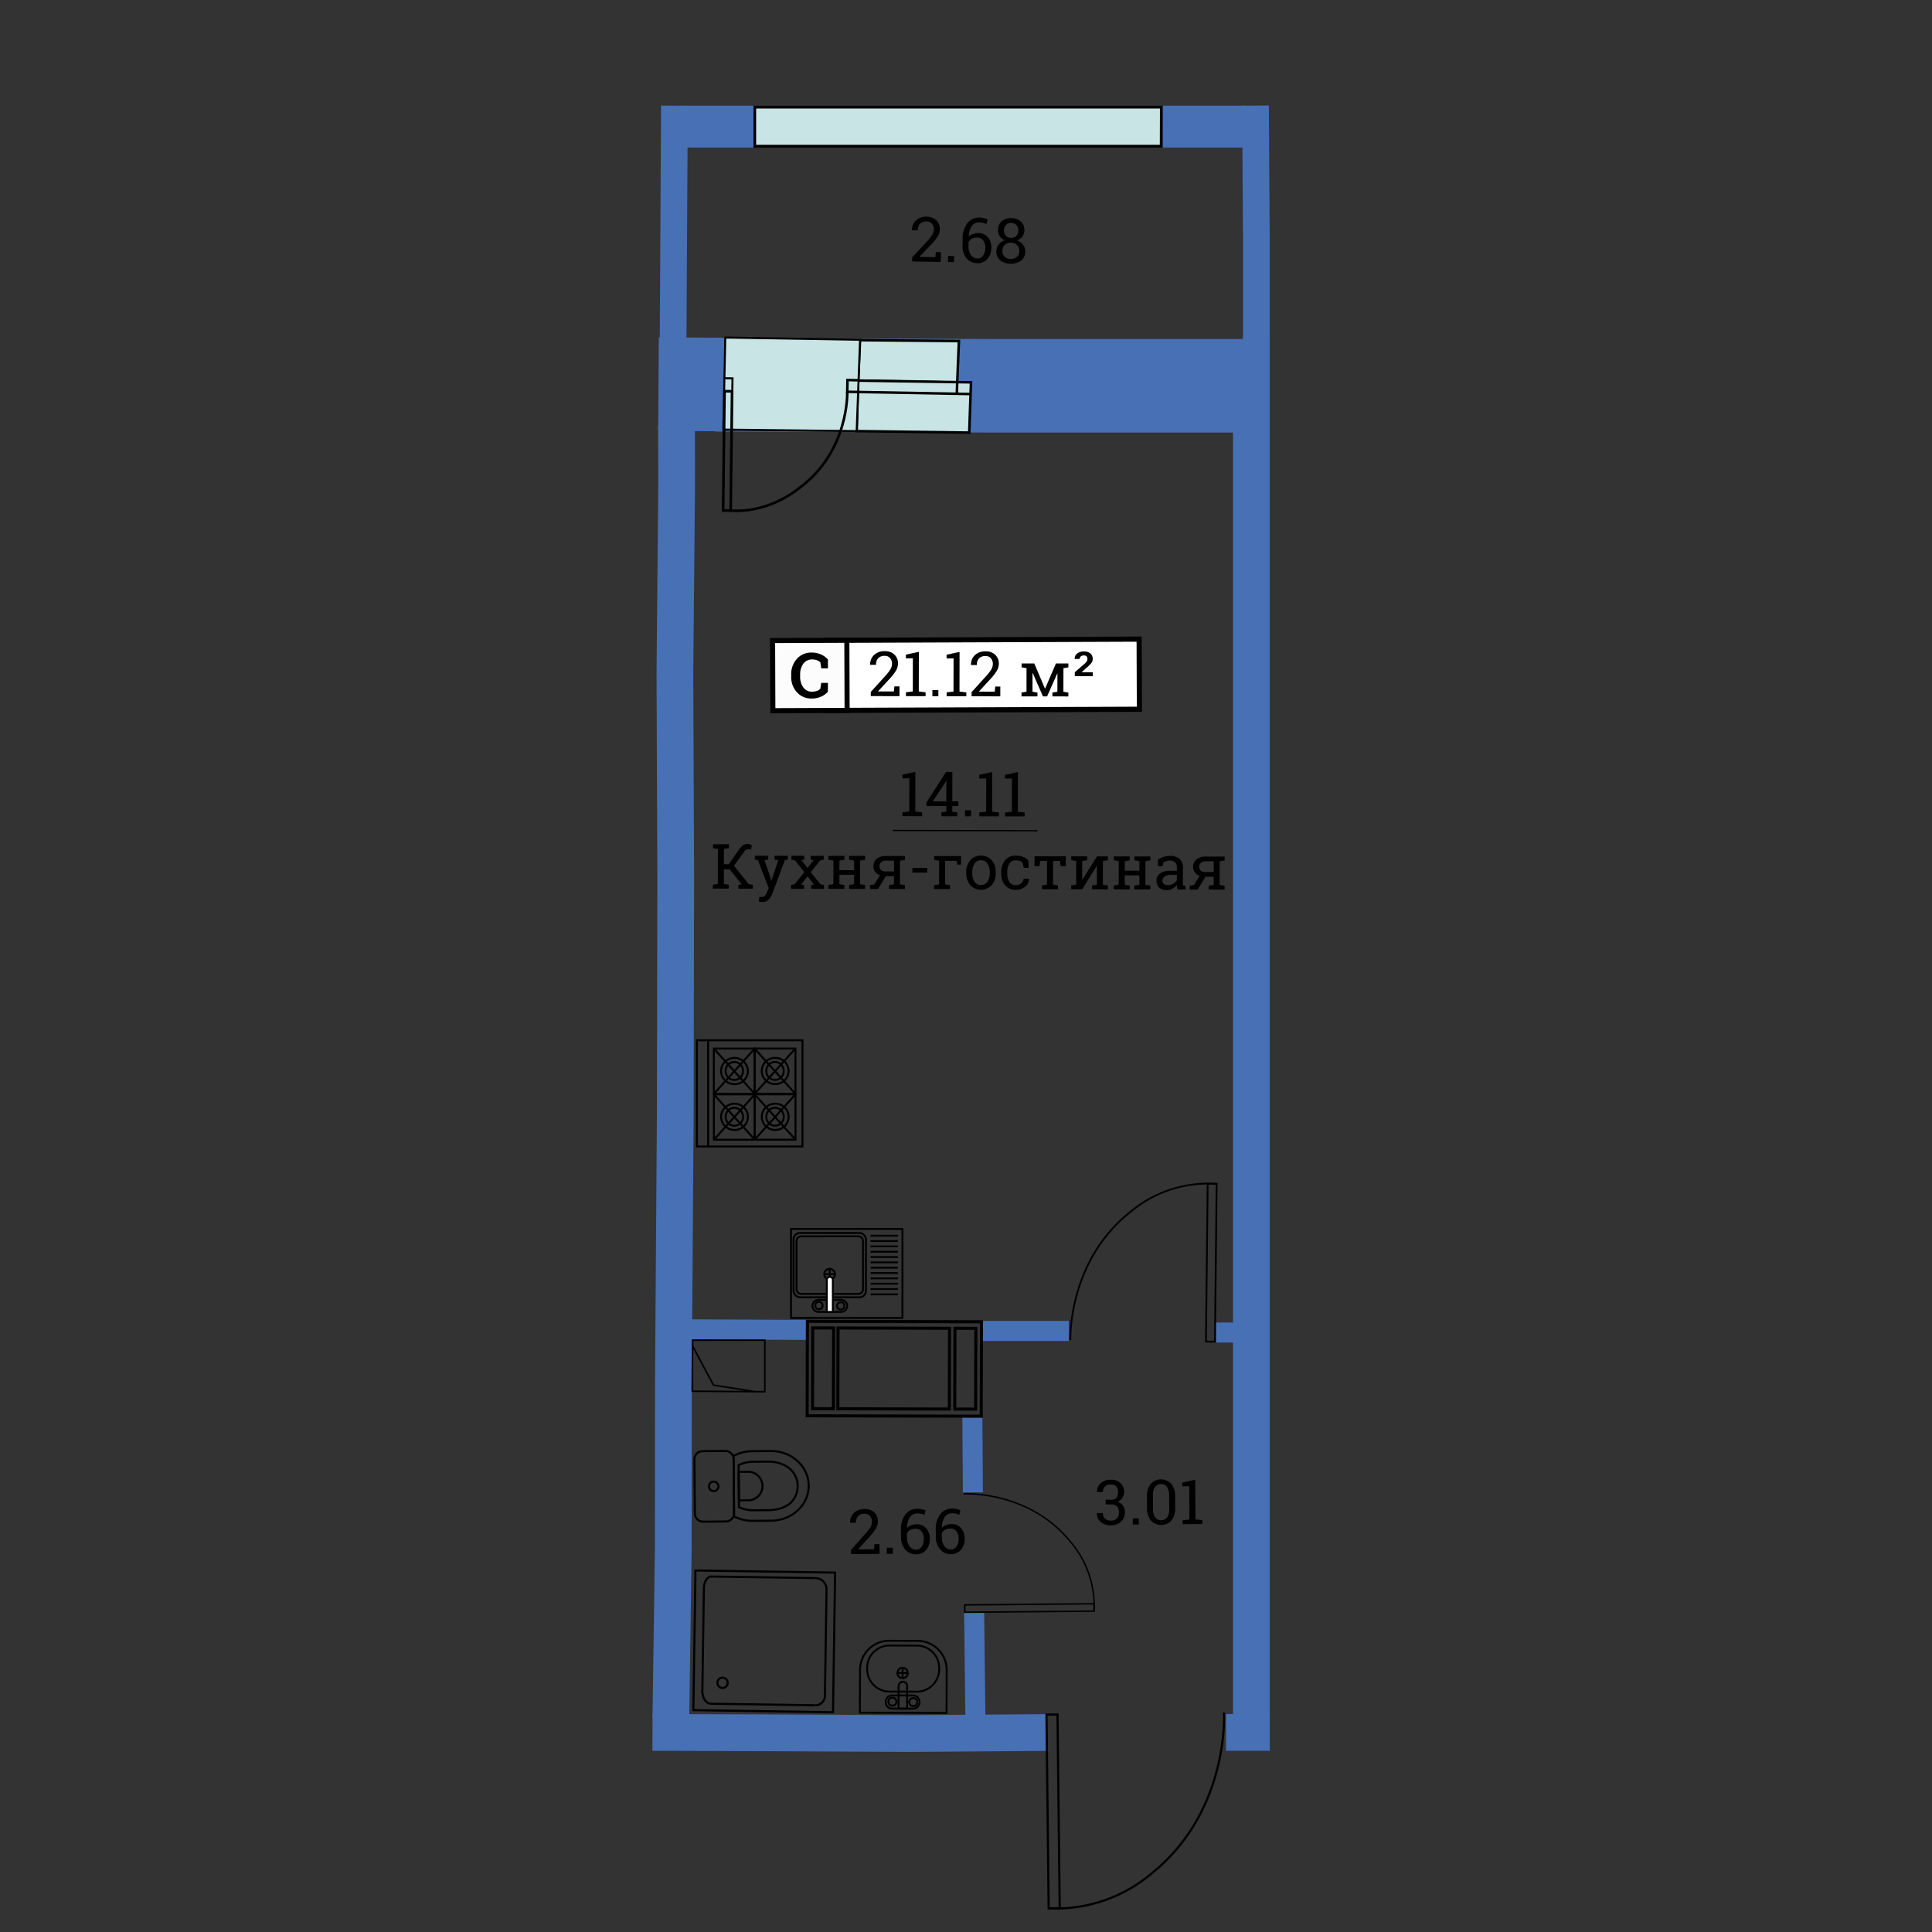 <svg id="Слой_1" data-name="Слой 1" xmlns="http://www.w3.org/2000/svg" viewBox="0 0 600 600"><rect x="0" y="0" width="600" height="600" fill="#333333" stroke="none"/><defs><style>.cls-1,.cls-11,.cls-12,.cls-13,.cls-14,.cls-15,.cls-16,.cls-18,.cls-2,.cls-20,.cls-23,.cls-24,.cls-25,.cls-26,.cls-27,.cls-3,.cls-4,.cls-6,.cls-7,.cls-8,.cls-9{fill:none;}.cls-1,.cls-2,.cls-27,.cls-3,.cls-4{stroke:#4770b5;}.cls-1,.cls-10,.cls-11,.cls-12,.cls-13,.cls-14,.cls-15,.cls-16,.cls-18,.cls-19,.cls-2,.cls-20,.cls-21,.cls-22,.cls-23,.cls-24,.cls-25,.cls-26,.cls-27,.cls-3,.cls-4,.cls-5,.cls-6,.cls-7,.cls-8,.cls-9{stroke-miterlimit:10;}.cls-1{stroke-width:29.048px;}.cls-2{stroke-width:11.412px;}.cls-3{stroke-width:8.299px;}.cls-4{stroke-width:6.225px;}.cls-21,.cls-22,.cls-5{fill:#c8e4e4;}.cls-10,.cls-11,.cls-12,.cls-13,.cls-14,.cls-15,.cls-16,.cls-18,.cls-19,.cls-20,.cls-21,.cls-22,.cls-23,.cls-24,.cls-25,.cls-26,.cls-5,.cls-6,.cls-7,.cls-8,.cls-9{stroke:#000;}.cls-5{stroke-width:0.871px;}.cls-6{stroke-width:0.672px;}.cls-7{stroke-width:0.449px;}.cls-8{stroke-width:0.547px;}.cls-10,.cls-9{stroke-width:0.583px;}.cls-10,.cls-17{fill:#fff;}.cls-11{stroke-width:0.608px;}.cls-12{stroke-width:0.637px;}.cls-13{stroke-width:0.589px;}.cls-14{stroke-width:0.953px;}.cls-15{stroke-width:0.49px;}.cls-16{stroke-width:0.649px;}.cls-18{stroke-width:1.594px;}.cls-19{fill:#fcfcfc;stroke-width:1.577px;}.cls-20{stroke-width:0.388px;}.cls-21,.cls-24{stroke-width:0.788px;}.cls-22{stroke-width:0.622px;}.cls-23{stroke-width:0.785px;}.cls-25{stroke-width:0.795px;}.cls-26{stroke-width:0.823px;}.cls-27{stroke-width:13px;}</style></defs><title>aviator_k8_s3_e11-13_21_12_L3</title><polyline class="cls-1" points="394.333 119.82 309.023 119.82 222.11 119.484"/><line class="cls-1" x1="227.282" y1="119.435" x2="204.5" y2="119.282"/><polyline class="cls-2" points="202.635 538.014 235.543 538.132 282.874 538.366 322.625 538.07 324.993 538.042"/><polyline class="cls-2" points="208.344 533.482 209.092 481.279 209.128 429.844 209.721 344.243 209.849 272.227 209.597 208.968 210.142 150.195 210.098 132.166"/><line class="cls-2" x1="388.625" y1="133.625" x2="388.625" y2="536.407"/><line class="cls-3" x1="209.037" y1="106.027" x2="209.448" y2="32.813"/><polyline class="cls-3" points="390.167 108.238 390.167 74.027 389.909 32.792"/><line class="cls-4" x1="204.126" y1="412.801" x2="250.357" y2="413.008"/><line class="cls-4" x1="384.768" y1="411.011" x2="388.532" y2="410.876"/><line class="cls-4" x1="301.979" y1="440.067" x2="302.143" y2="463.48"/><line class="cls-4" x1="302.526" y1="500.825" x2="302.918" y2="533.732"/><polygon class="cls-5" points="234.388 33.282 234.388 45.408 360.625 45.408 360.671 33.282 234.388 33.282"/><path class="cls-6" d="M380.123,531.859s1.752,30.1-21.982,49.542a46.065,46.065,0,0,1-32.494,11.252"/><rect class="cls-6" x="325.334" y="532.464" width="3.426" height="60.172" transform="translate(-6.363 3.748) rotate(-0.65)"/><path class="cls-7" d="M299.3,463.91s20.089-1.114,33.023,14.761a30.743,30.743,0,0,1,7.45,21.707"/><rect class="cls-7" x="299.608" y="498.245" width="40.158" height="2.287" transform="translate(-4.283 2.768) rotate(-0.493)"/><path class="cls-8" d="M332.41,416.186s-.883-24.539,18.8-39.943a37.519,37.519,0,0,1,26.663-8.575"/><rect class="cls-8" x="351.679" y="390.76" width="49.009" height="2.79" transform="translate(-20.034 764.058) rotate(-89.378)"/><rect class="cls-9" x="245.648" y="381.657" width="34.617" height="27.635"/><line class="cls-9" x1="278.853" y1="383.763" x2="270.346" y2="383.766"/><line class="cls-9" x1="278.854" y1="385.419" x2="270.346" y2="385.422"/><line class="cls-9" x1="278.854" y1="387.074" x2="270.347" y2="387.077"/><line class="cls-9" x1="278.855" y1="388.73" x2="270.347" y2="388.733"/><line class="cls-9" x1="278.855" y1="390.385" x2="270.348" y2="390.388"/><line class="cls-9" x1="278.856" y1="392.041" x2="270.349" y2="392.044"/><line class="cls-9" x1="278.857" y1="393.696" x2="270.349" y2="393.699"/><line class="cls-9" x1="278.857" y1="395.352" x2="270.35" y2="395.355"/><line class="cls-9" x1="278.858" y1="397.007" x2="270.35" y2="397.01"/><line class="cls-9" x1="278.858" y1="398.663" x2="270.351" y2="398.666"/><line class="cls-9" x1="278.859" y1="400.318" x2="270.352" y2="400.321"/><line class="cls-9" x1="278.86" y1="401.974" x2="270.352" y2="401.977"/><rect class="cls-9" x="246.439" y="382.905" width="22.487" height="19.978" rx="1.996" ry="1.996"/><path class="cls-9" d="M248.835,401.831a1.433,1.433,0,0,1-1.466-1.4l-.006-15.072a1.433,1.433,0,0,1,1.465-1.4l17.7-.006a1.432,1.432,0,0,1,1.466,1.4L268,400.427a1.433,1.433,0,0,1-1.465,1.4Z"/><circle class="cls-9" cx="257.655" cy="395.716" r="1.672"/><line class="cls-9" x1="259.327" y1="395.715" x2="255.983" y2="395.716"/><line class="cls-9" x1="257.654" y1="394.043" x2="257.655" y2="397.388"/><path class="cls-9" d="M254.305,407.428a1.945,1.945,0,0,1-2.008-1.874h0a1.945,1.945,0,0,1,2.007-1.876l6.8,0a1.945,1.945,0,0,1,2.008,1.875h0a1.945,1.945,0,0,1-2.007,1.876Z"/><circle class="cls-9" cx="261.099" cy="405.55" r="1.146"/><circle class="cls-9" cx="254.32" cy="405.447" r="1.146"/><path class="cls-10" d="M258.646,407.426l0-9.928a.936.936,0,1,0-1.872,0l0,9.928Z"/><rect class="cls-11" x="216.425" y="323.064" width="32.792" height="32.989"/><line class="cls-11" x1="219.929" y1="356.064" x2="219.901" y2="323.075"/><rect class="cls-11" x="234.342" y="339.848" width="12.708" height="14.092"/><ellipse class="cls-11" cx="240.749" cy="346.828" rx="4.169" ry="4.083"/><ellipse class="cls-11" cx="240.696" cy="346.808" rx="2.716" ry="2.795"/><line class="cls-11" x1="247.056" y1="353.934" x2="234.336" y2="339.853"/><line class="cls-11" x1="234.348" y1="353.945" x2="247.044" y2="339.843"/><rect class="cls-11" x="221.699" y="339.859" width="12.708" height="14.092"/><ellipse class="cls-11" cx="228.107" cy="346.839" rx="4.169" ry="4.083"/><ellipse class="cls-11" cx="228.054" cy="346.819" rx="2.716" ry="2.795"/><line class="cls-11" x1="234.413" y1="353.945" x2="221.693" y2="339.864"/><line class="cls-11" x1="221.705" y1="353.956" x2="234.402" y2="339.853"/><rect class="cls-11" x="234.33" y="325.625" width="12.708" height="14.092"/><ellipse class="cls-11" cx="240.737" cy="332.605" rx="4.169" ry="4.083"/><ellipse class="cls-11" cx="240.684" cy="332.585" rx="2.716" ry="2.795"/><line class="cls-11" x1="247.044" y1="339.712" x2="234.324" y2="325.631"/><line class="cls-11" x1="234.336" y1="339.722" x2="247.032" y2="325.62"/><rect class="cls-11" x="221.687" y="325.636" width="12.708" height="14.092"/><ellipse class="cls-11" cx="228.095" cy="332.616" rx="4.169" ry="4.083"/><ellipse class="cls-11" cx="228.042" cy="332.596" rx="2.716" ry="2.795"/><line class="cls-11" x1="234.401" y1="339.722" x2="221.681" y2="325.641"/><line class="cls-11" x1="221.693" y1="339.733" x2="234.39" y2="325.63"/><path class="cls-12" d="M227.975,470.939a12.418,12.418,0,0,0,5.8,1.371l5.744-.047c6.472-.053,11.68-4.937,11.631-10.908s-5.335-10.771-11.807-10.719l-5.744.047a12.419,12.419,0,0,0-5.777,1.465Z"/><path class="cls-12" d="M229.491,468.076a10.785,10.785,0,0,0,4.558.951l4.514-.037c6.275-.051,9.183-3.447,9.15-7.607s-3.57-7.5-9.272-7.457l-4.514.037a10.778,10.778,0,0,0-4.542,1.025Z"/><path class="cls-12" d="M229.474,465.962l3.012-.024a4.432,4.432,0,0,0-.072-8.862l-3.012.024Z"/><path class="cls-12" d="M215.651,453.2a2.552,2.552,0,0,1,2.573-2.529l6.993-.057a2.552,2.552,0,0,1,2.614,2.486l.137,16.88a2.552,2.552,0,0,1-2.573,2.529l-6.993.057a2.552,2.552,0,0,1-2.614-2.487Z"/><circle class="cls-12" cx="221.654" cy="461.595" r="1.477" transform="translate(-3.741 1.815) rotate(-0.465)"/><path class="cls-13" d="M276.023,525.336a6.955,6.955,0,0,1-6.717-7.173h0a6.955,6.955,0,0,1,6.761-7.131l8.888.028a6.955,6.955,0,0,1,6.717,7.173h0a6.955,6.955,0,0,1-6.761,7.131Z"/><circle class="cls-13" cx="280.314" cy="519.569" r="1.618" transform="translate(-240.126 798.263) rotate(-89.821)"/><line class="cls-13" x1="281.931" y1="519.574" x2="278.696" y2="519.564"/><line class="cls-13" x1="280.319" y1="517.951" x2="280.309" y2="521.187"/><path class="cls-13" d="M277.006,530.618a2,2,0,0,1-1.942-2.05h0a2,2,0,0,1,1.955-2.038l6.6.021a2,2,0,0,1,1.943,2.05h0a2,2,0,0,1-1.955,2.037Z"/><circle class="cls-13" cx="283.607" cy="528.595" r="1.249" transform="translate(-245.87 810.554) rotate(-89.821)"/><circle class="cls-13" cx="277.149" cy="528.46" r="1.249" transform="translate(-252.172 803.962) rotate(-89.821)"/><path class="cls-13" d="M281.706,530.633l.022-7.01a1.334,1.334,0,0,0-2.668-.008l-.022,7.01Z"/><path class="cls-13" d="M294,518.864a9.049,9.049,0,0,0-8.8-9.28l-9.247-.029a9.049,9.049,0,0,0-8.859,9.225l-.041,13.113,26.907.084Z"/><rect class="cls-14" x="250.708" y="410.419" width="54.06" height="29.332" transform="translate(1.056 -0.688) rotate(0.142)"/><rect class="cls-14" x="296.534" y="412.521" width="6.49" height="25.08" transform="translate(1.056 -0.743) rotate(0.142)"/><rect class="cls-14" x="252.365" y="412.412" width="6.49" height="25.08" transform="translate(1.055 -0.633) rotate(0.142)"/><rect class="cls-14" x="260.228" y="412.466" width="34.633" height="25.08" transform="translate(1.055 -0.687) rotate(0.142)"/><polyline class="cls-15" points="234.581 432.195 221.565 430.162 215.081 417.996 215.081 418.11 214.978 432.049 235.21 432.195 237.521 432.196 237.522 416.21 215.132 416.208 215.132 416.208"/><rect class="cls-16" x="215.652" y="488.053" width="43.375" height="43.375" transform="translate(750.582 280.07) rotate(90.859)"/><path class="cls-16" d="M256.192,526.519a2.973,2.973,0,0,1-2.857,3.074"/><line class="cls-16" x1="253.335" y1="529.593" x2="220.781" y2="529.105"/><path class="cls-16" d="M218.121,525.173c-.032,2.151,1.157,3.91,2.66,3.932"/><line class="cls-16" x1="218.117" y1="525.468" x2="218.6" y2="493.216"/><path class="cls-16" d="M218.6,493.216c.03-2.014,1.066-3.628,2.316-3.61"/><line class="cls-16" x1="220.756" y1="489.604" x2="253.379" y2="490.093"/><path class="cls-16" d="M256.683,493.746a3.485,3.485,0,0,0-3.3-3.653"/><line class="cls-16" x1="256.192" y1="526.519" x2="256.683" y2="493.746"/><circle class="cls-16" cx="224.391" cy="522.615" r="1.606" transform="translate(-301.529 739.145) rotate(-89.141)"/><path d="M264.27,482.633l-.007-1.277,4.48-5.036a12.61,12.61,0,0,0,1.629-2.155,3.386,3.386,0,0,0,.42-1.627,2.567,2.567,0,0,0-.616-1.731,2,2,0,0,0-1.6-.7,2.731,2.731,0,0,0-2.1.739,2.931,2.931,0,0,0-.659,2.064l-1.787.01-.019-.057a3.881,3.881,0,0,1,1.158-2.993,4.628,4.628,0,0,1,3.393-1.229,4.04,4.04,0,0,1,2.968,1.065,3.7,3.7,0,0,1,1.118,2.749,4.4,4.4,0,0,1-.654,2.255,14.715,14.715,0,0,1-1.862,2.44l-3.6,3.962.019.046,4.887-.028.143-1.579,1.578-.009.017,3.035Z"/><path d="M277.279,482.559l-1.862.011-.011-1.909,1.862-.011Z"/><path d="M284.9,468.553a6.145,6.145,0,0,1,1.395.152,4.591,4.591,0,0,1,1.151.4L287.1,470.5a5.074,5.074,0,0,0-.977-.349,4.845,4.845,0,0,0-1.21-.131,2.772,2.772,0,0,0-2.3,1.105,5.513,5.513,0,0,0-.893,3.3l.037.038a3.893,3.893,0,0,1,1.292-.787,4.641,4.641,0,0,1,1.652-.3,3.679,3.679,0,0,1,2.947,1.26,4.785,4.785,0,0,1,1.115,3.228,5.127,5.127,0,0,1-1.147,3.49,3.918,3.918,0,0,1-3.107,1.365,4.3,4.3,0,0,1-3.345-1.446,5.972,5.972,0,0,1-1.347-4.142l-.011-1.854a7.563,7.563,0,0,1,1.408-4.991A4.6,4.6,0,0,1,284.9,468.553Zm-.6,6.214a3.23,3.23,0,0,0-1.623.392,2.6,2.6,0,0,0-1.015,1.031l.006,1.106a4.727,4.727,0,0,0,.815,2.946,2.446,2.446,0,0,0,2.016,1.018,2.017,2.017,0,0,0,1.776-.979,4.28,4.28,0,0,0,.625-2.409,3.542,3.542,0,0,0-.7-2.237A2.272,2.272,0,0,0,284.3,474.767Z"/><path d="M295.719,468.491a6.145,6.145,0,0,1,1.395.152,4.591,4.591,0,0,1,1.151.4l-.351,1.392a5.074,5.074,0,0,0-.977-.349,4.845,4.845,0,0,0-1.21-.131,2.772,2.772,0,0,0-2.3,1.105,5.513,5.513,0,0,0-.893,3.3l.037.038a3.893,3.893,0,0,1,1.292-.787,4.641,4.641,0,0,1,1.652-.3,3.679,3.679,0,0,1,2.947,1.26,4.785,4.785,0,0,1,1.115,3.228,5.127,5.127,0,0,1-1.147,3.49,3.918,3.918,0,0,1-3.107,1.365,4.3,4.3,0,0,1-3.345-1.446,5.972,5.972,0,0,1-1.347-4.142l-.011-1.854a7.563,7.563,0,0,1,1.408-4.991A4.6,4.6,0,0,1,295.719,468.491Zm-.6,6.214a3.23,3.23,0,0,0-1.623.392,2.6,2.6,0,0,0-1.015,1.031l.006,1.106a4.727,4.727,0,0,0,.815,2.946,2.446,2.446,0,0,0,2.016,1.018,2.017,2.017,0,0,0,1.776-.979,4.28,4.28,0,0,0,.625-2.409,3.542,3.542,0,0,0-.7-2.237A2.272,2.272,0,0,0,295.12,474.705Z"/><path d="M343.365,465.767l1.625-.011a2.17,2.17,0,0,0,1.75-.632,2.621,2.621,0,0,0,.5-1.728,2.515,2.515,0,0,0-.6-1.793,2.285,2.285,0,0,0-1.735-.6,2.4,2.4,0,0,0-1.74.65,2.257,2.257,0,0,0-.645,1.7l-1.787.012-.019-.057a3.33,3.33,0,0,1,1.111-2.658,4.339,4.339,0,0,1,3.07-1.113,4.394,4.394,0,0,1,3.05.994,3.692,3.692,0,0,1,1.154,2.89,3.308,3.308,0,0,1-2.04,3,3.018,3.018,0,0,1,1.761,1.265,4.072,4.072,0,0,1-.684,4.91A4.616,4.616,0,0,1,345,473.7a4.727,4.727,0,0,1-3.127-1,3.26,3.26,0,0,1-1.2-2.748l.028-.057,1.777-.012a2.292,2.292,0,0,0,.678,1.726,2.519,2.519,0,0,0,1.834.63,2.562,2.562,0,0,0,1.848-.655,2.51,2.51,0,0,0,.66-1.905,2.588,2.588,0,0,0-.608-1.876A2.55,2.55,0,0,0,345,467.21l-1.625.011Z"/><path d="M353.674,473.439l-1.862.013-.013-1.909,1.862-.013Z"/><path d="M364.973,468.116a6.146,6.146,0,0,1-1.146,4.048,4.354,4.354,0,0,1-6.409.04,6.12,6.12,0,0,1-1.209-4.028l-.022-3.262a6.171,6.171,0,0,1,1.144-4.05,4.342,4.342,0,0,1,6.409-.044,6.138,6.138,0,0,1,1.211,4.034Zm-1.889-3.647a4.606,4.606,0,0,0-.665-2.684,2.176,2.176,0,0,0-1.893-.891,2.144,2.144,0,0,0-1.856.916,4.623,4.623,0,0,0-.624,2.693l.027,4.036a4.621,4.621,0,0,0,.671,2.694,2.387,2.387,0,0,0,3.748-.019,4.711,4.711,0,0,0,.618-2.709Z"/><path d="M367.28,472.155l2.124-.28-.07-10.313-2.164.053-.008-1.163,4.02-.9.084,12.307,2.121.251.008,1.191-6.107.042Z"/><rect class="cls-17" x="256.948" y="198.673" width="96.862" height="21.776" transform="translate(-0.807 1.181) rotate(-0.221)"/><rect class="cls-18" x="256.948" y="198.673" width="96.862" height="21.776" transform="translate(-0.807 1.181) rotate(-0.221)"/><rect class="cls-19" x="239.973" y="198.884" width="23.065" height="21.781" transform="translate(-0.808 0.973) rotate(-0.221)"/><path d="M270.43,216.174l0-1.277,4.518-5a12.61,12.61,0,0,0,1.645-2.143,3.386,3.386,0,0,0,.433-1.624,2.567,2.567,0,0,0-.6-1.736,2,2,0,0,0-1.6-.708,2.731,2.731,0,0,0-2.1.723,2.931,2.931,0,0,0-.675,2.059l-1.787,0-.018-.057a3.881,3.881,0,0,1,1.181-2.984,4.628,4.628,0,0,1,3.4-1.2,4.04,4.04,0,0,1,2.96,1.088,3.7,3.7,0,0,1,1.1,2.758,4.4,4.4,0,0,1-.671,2.25,14.715,14.715,0,0,1-1.881,2.426l-3.628,3.934.018.047,4.887.009.155-1.578,1.578,0-.006,3.035Z"/><path d="M281.352,215l2.126-.261.02-10.314-2.164.034,0-1.163,4.028-.862-.023,12.307,2.119.269,0,1.191-6.107-.012Z"/><path d="M291.418,216.214l-1.862,0,0-1.909,1.862,0Z"/><path d="M293.991,215.027l2.126-.261.02-10.314-2.164.034,0-1.163,4.028-.862-.023,12.307,2.119.269,0,1.191-6.107-.012Z"/><path d="M301.742,216.233l0-1.277,4.518-5a12.61,12.61,0,0,0,1.645-2.143,3.386,3.386,0,0,0,.433-1.624,2.567,2.567,0,0,0-.6-1.736,2,2,0,0,0-1.6-.708,2.731,2.731,0,0,0-2.1.723,2.931,2.931,0,0,0-.675,2.059l-1.787,0-.018-.057a3.881,3.881,0,0,1,1.181-2.984,4.628,4.628,0,0,1,3.4-1.2,4.04,4.04,0,0,1,2.96,1.088,3.7,3.7,0,0,1,1.1,2.758,4.4,4.4,0,0,1-.671,2.25,14.715,14.715,0,0,1-1.881,2.426l-3.628,3.934.018.047,4.887.009.155-1.578,1.578,0-.006,3.035Z"/><path d="M324.517,213.837h.057l3.352-7.782,2.336,0,1.54,0,0,1.2-1.54.262-.014,7.307,1.539.268,0,1.191-4.944-.009,0-1.191,1.542-.262.011-5.643-.057-.018-3.152,7.112-1.287,0L320.717,209l-.057.018-.011,5.8,1.541.268,0,1.191-4.944-.009,0-1.191,1.54-.262.014-7.307-1.539-.268,0-1.2,1.54,0,2.4,0Z"/><path d="M339.387,210l-5.6-.011,0-1.23,2.86-2.471a3.978,3.978,0,0,0,.857-.91,1.507,1.507,0,0,0,.206-.761,1.1,1.1,0,0,0-.264-.766,1.044,1.044,0,0,0-.812-.293,1.433,1.433,0,0,0-.979.3.983.983,0,0,0-.346.775l-1.522,0-.02-.057a1.861,1.861,0,0,1,.741-1.6,3.213,3.213,0,0,1,2.129-.659,3,3,0,0,1,1.993.61,2.1,2.1,0,0,1,.716,1.7,1.992,1.992,0,0,1-.424,1.284,14.491,14.491,0,0,1-1.521,1.521l-1.447,1.272.018.057,3.412.007Z"/><path d="M257.12,207.547l-2.067,0-.282-1.848a2.921,2.921,0,0,0-1.032-.65,4.152,4.152,0,0,0-1.473-.24,3.261,3.261,0,0,0-2.789,1.31,5.605,5.605,0,0,0-.983,3.427v.486a5.662,5.662,0,0,0,.966,3.44,3.2,3.2,0,0,0,2.741,1.33,4.536,4.536,0,0,0,1.5-.236,2.5,2.5,0,0,0,1.055-.646l.289-1.847,2.067,0-.005,2.744a5.957,5.957,0,0,1-2.141,1.544,7.1,7.1,0,0,1-2.913.572,5.932,5.932,0,0,1-4.567-1.944,7.027,7.027,0,0,1-1.774-4.966v-.466a7.086,7.086,0,0,1,1.782-4.961,5.919,5.919,0,0,1,4.585-1.934,6.963,6.963,0,0,1,2.9.591,6.258,6.258,0,0,1,2.141,1.552Z"/><path d="M221.395,274.774l1.542-.262.021-10.855-1.541-.266,0-1.2,4.948.009,0,1.2-1.542.26-.009,4.741,1.5,0,3.123-4.48a6.05,6.05,0,0,1,1.336-1.44,2.3,2.3,0,0,1,1.316-.38,2.27,2.27,0,0,1,.754.111,3.561,3.561,0,0,1,.646.317l-.276,1.315-.45-.08a2.261,2.261,0,0,0-.383-.035,1.194,1.194,0,0,0-.752.236,3.924,3.924,0,0,0-.717.8l-2.968,4.12,4.568,5.668,1.3.24,0,1.191-4.525-.009,0-1.191,1.052-.132-3.748-4.682-1.779,0-.009,4.543,1.541.268,0,1.191-4.948-.009Z"/><path d="M244.667,266.973l-.918.14-3.918,10.458a5.252,5.252,0,0,1-1.12,1.8,2.573,2.573,0,0,1-1.959.762,4.122,4.122,0,0,1-.569-.054c-.233-.035-.413-.068-.539-.1l.193-1.467a2.509,2.509,0,0,1,.334.021c.263.019.427.029.5.029a1.136,1.136,0,0,0,.965-.515,5.831,5.831,0,0,0,.645-1.186l.448-1.059-3.361-8.693-.938-.154,0-1.2,4.136.008,0,1.2-1.155.188,1.761,5.055.338,1.308h.057l2.142-6.354-1.165-.193,0-1.2,4.125.008Z"/><path d="M245.667,274.82l1.1-.217,3.026-3.759-2.917-3.649-1.1-.221,0-1.2,4.012.008,0,1.2-.926.112,1.906,2.463,1.926-2.464-.918-.107,0-1.2,4.04.008,0,1.2-1.1.217-2.931,3.638,3,3.77,1.108.221,0,1.191-4.012-.008,0-1.191.908-.1-2-2.577-2.011,2.569.918.107,0,1.191-4.03-.008Z"/><path d="M257.29,267l0-1.2,4.948.009,0,1.2-1.542.262-.006,2.962,4.551.009.006-2.962-1.541-.268,0-1.2,1.542,0,1.874,0,1.542,0,0,1.2-1.542.262-.014,7.315,1.541.268,0,1.191-4.958-.009,0-1.191,1.542-.262.006-2.9-4.551-.009-.006,2.9,1.541.268,0,1.191-4.948-.009,0-1.191,1.542-.262.014-7.315Z"/><path d="M276.087,274.878l1.544-.262,0-2.517-2.527,0-2.431,3.969-2.506,0,0-1.191,1.344-.2,1.756-2.856a2.915,2.915,0,0,1-2.021-2.861,2.8,2.8,0,0,1,1.056-2.255,4.351,4.351,0,0,1,2.877-.87l4.326.008,1.542,0,0,1.2-1.542.262-.014,7.315,1.541.268,0,1.191-4.95-.009Zm-2.959-5.9a1.615,1.615,0,0,0,.466,1.166,1.868,1.868,0,0,0,1.4.485l2.65.005.006-3.349-2.462,0a2.115,2.115,0,0,0-1.533.5A1.62,1.62,0,0,0,273.128,268.976Z"/><path d="M287.97,271l-4.628-.009,0-1.459,4.628.009Z"/><path d="M291.657,267.328l-1.541-.268,0-1.2,8.052.015v.018h.3l-.005,2.622-1.212,0-.129-1.163-3.607-.007-.014,7.3,1.543.268,0,1.191-4.95-.009,0-1.191,1.542-.262Z"/><path d="M300.073,270.9a5.645,5.645,0,0,1,1.237-3.74,4.548,4.548,0,0,1,6.695.009,5.609,5.609,0,0,1,1.229,3.749v.209A5.619,5.619,0,0,1,308,274.872a4.577,4.577,0,0,1-6.7-.017,5.622,5.622,0,0,1-1.223-3.745Zm1.864.212a4.853,4.853,0,0,0,.682,2.688,2.469,2.469,0,0,0,4.054.008,4.837,4.837,0,0,0,.7-2.685v-.209a4.851,4.851,0,0,0-.686-2.68,2.266,2.266,0,0,0-2.032-1.072,2.242,2.242,0,0,0-2.026,1.064,4.883,4.883,0,0,0-.688,2.677Z"/><path d="M315.526,274.887a2.511,2.511,0,0,0,1.634-.57,1.744,1.744,0,0,0,.708-1.4l1.674,0,.02.057a2.872,2.872,0,0,1-1.184,2.348,4.3,4.3,0,0,1-2.855,1.022,4.128,4.128,0,0,1-3.407-1.463,5.635,5.635,0,0,1-1.172-3.664v-.4a5.613,5.613,0,0,1,1.19-3.645,4.127,4.127,0,0,1,3.409-1.454,5.754,5.754,0,0,1,2.21.409,4.467,4.467,0,0,1,1.621,1.122l.081,2.27-1.487,0-.4-1.61a2.47,2.47,0,0,0-.852-.52,3.238,3.238,0,0,0-1.173-.2,2.245,2.245,0,0,0-2.1,1.05,4.971,4.971,0,0,0-.635,2.586v.4a5.021,5.021,0,0,0,.621,2.617A2.248,2.248,0,0,0,315.526,274.887Z"/><path d="M330.977,265.936l-.006,3.047-1.6,0-.139-1.6-2.194,0-.014,7.333,1.541.268,0,1.191-4.95-.009,0-1.191,1.544-.262.014-7.333-2.158,0-.145,1.6-1.591,0,.006-3.047Z"/><path d="M337.631,265.949l0,1.2-1.542.262-.011,5.781.057.02,4.526-7.259,1.864,0,1.542,0,0,1.2-1.542.262-.014,7.315,1.541.268,0,1.191-4.948-.009,0-1.191,1.542-.262.011-5.791-.057-.02-4.526,7.259-3.4-.006,0-1.191,1.542-.262.014-7.315-1.541-.268,0-1.2,3.4.006Z"/><path d="M345.9,267.166l0-1.2,4.948.009,0,1.2-1.542.262L349.3,270.4l4.551.009.006-2.962-1.541-.268,0-1.2,1.542,0,1.874,0,1.542,0,0,1.2-1.542.262-.014,7.315,1.541.268,0,1.191-4.958-.009,0-1.191,1.542-.262.006-2.9-4.551-.009-.006,2.9,1.541.268,0,1.191-4.948-.009,0-1.191,1.542-.262.014-7.315Z"/><path d="M365.687,276.241q-.084-.417-.132-.748c-.03-.221-.052-.442-.064-.663a4.545,4.545,0,0,1-1.352,1.148,3.866,3.866,0,0,1-4.157-.33,2.87,2.87,0,0,1-.829-2.2,2.546,2.546,0,0,1,1.182-2.245,5.742,5.742,0,0,1,3.233-.784l1.921,0,0-1.191a1.841,1.841,0,0,0-.565-1.426,2.238,2.238,0,0,0-1.579-.528,3.886,3.886,0,0,0-1.236.176,2.3,2.3,0,0,0-.866.491l-.2,1.078-1.439,0,0-1.986a5.553,5.553,0,0,1,1.7-.892,6.729,6.729,0,0,1,2.159-.33,4.287,4.287,0,0,1,2.819.895,3.113,3.113,0,0,1,1.073,2.547l-.009,4.93c0,.132,0,.261,0,.387s.012.253.024.379l.758.107,0,1.191Zm-3-1.367a3.321,3.321,0,0,0,1.695-.443,2.754,2.754,0,0,0,1.1-1.068l0-1.684-1.988,0a2.823,2.823,0,0,0-1.812.527,1.589,1.589,0,0,0-.669,1.285,1.269,1.269,0,0,0,.413,1.026A1.9,1.9,0,0,0,362.688,274.873Z"/><path d="M375.366,275.068l1.544-.262,0-2.517-2.527,0-2.431,3.969-2.506,0,0-1.191,1.344-.2L372.554,272a2.915,2.915,0,0,1-2.021-2.861,2.8,2.8,0,0,1,1.056-2.255,4.351,4.351,0,0,1,2.877-.87l4.326.008,1.542,0,0,1.2-1.542.262-.014,7.315,1.541.268,0,1.191-4.95-.009Zm-2.959-5.9a1.615,1.615,0,0,0,.466,1.166,1.868,1.868,0,0,0,1.4.485l2.65.005.006-3.349-2.462,0a2.115,2.115,0,0,0-1.533.5A1.62,1.62,0,0,0,372.407,269.166Z"/><path d="M280.269,252.282l2.126-.261.02-10.314-2.164.034,0-1.163,4.028-.862-.023,12.307,2.119.269,0,1.191-6.107-.012Z"/><path d="M295.741,248.871l1.9,0,0,1.455-1.9,0,0,1.72,1.539.268,0,1.191-4.934-.009,0-1.191,1.54-.262,0-1.72-6.182-.012,0-1.05,6.087-9.526,1.967,0Zm-6.05-.012,4.2.008.012-6.476-.057-.018-.189.5Z"/><path d="M301.556,253.514l-1.862,0,0-1.909,1.862,0Z"/><path d="M304.13,252.327l2.126-.261.02-10.314-2.164.034,0-1.163,4.028-.862-.023,12.307,2.119.269,0,1.191-6.107-.012Z"/><path d="M312.109,252.342l2.126-.261.02-10.314-2.164.034,0-1.163,4.028-.862-.023,12.307,2.119.269,0,1.191-6.107-.012Z"/><line class="cls-20" x1="277.338" y1="257.907" x2="322.207" y2="257.992"/><path d="M283.265,81.2l.021-1.276,4.592-4.935a12.61,12.61,0,0,0,1.677-2.118,3.386,3.386,0,0,0,.457-1.618,2.567,2.567,0,0,0-.577-1.744,2,2,0,0,0-1.585-.732,2.731,2.731,0,0,0-2.111.692,2.931,2.931,0,0,0-.705,2.049l-1.787-.03-.017-.057a3.881,3.881,0,0,1,1.225-2.967,4.628,4.628,0,0,1,3.42-1.153,4.04,4.04,0,0,1,2.944,1.131,3.7,3.7,0,0,1,1.056,2.774,4.4,4.4,0,0,1-.7,2.24,14.715,14.715,0,0,1-1.917,2.4l-3.686,3.88.017.047,4.887.082.178-1.576,1.578.026-.051,3.035Z"/><path d="M296.271,81.415l-1.862-.031.032-1.908,1.862.031Z"/><path d="M304.207,67.583a6.145,6.145,0,0,1,1.391.183,4.591,4.591,0,0,1,1.142.426l-.382,1.384a5.074,5.074,0,0,0-.969-.371,4.845,4.845,0,0,0-1.207-.158,2.772,2.772,0,0,0-2.32,1.053,5.513,5.513,0,0,0-.967,3.279l.036.039a3.893,3.893,0,0,1,1.31-.758A4.641,4.641,0,0,1,303.9,72.4a3.679,3.679,0,0,1,2.918,1.326,4.785,4.785,0,0,1,1.042,3.252,5.127,5.127,0,0,1-1.225,3.463,3.918,3.918,0,0,1-3.136,1.3,4.3,4.3,0,0,1-3.312-1.521,5.972,5.972,0,0,1-1.254-4.171l.031-1.854a7.563,7.563,0,0,1,1.52-4.958A4.6,4.6,0,0,1,304.207,67.583Zm-.738,6.2a3.23,3.23,0,0,0-1.631.356,2.6,2.6,0,0,0-1.038,1.008l-.019,1.106a4.727,4.727,0,0,0,.749,2.963,2.446,2.446,0,0,0,1.993,1.063,2.017,2.017,0,0,0,1.8-.939A4.28,4.28,0,0,0,306,76.946a3.542,3.542,0,0,0-.647-2.252A2.272,2.272,0,0,0,303.469,73.782Z"/><path d="M318.125,71.608a3.066,3.066,0,0,1-.637,1.876,3.608,3.608,0,0,1-1.655,1.176A4.128,4.128,0,0,1,317.715,76a3.186,3.186,0,0,1,.681,2.064,3.534,3.534,0,0,1-1.293,2.895,5.715,5.715,0,0,1-6.479-.108,3.548,3.548,0,0,1-1.181-2.936,3.228,3.228,0,0,1,.733-2.041,4.049,4.049,0,0,1,1.914-1.273,3.491,3.491,0,0,1-1.6-1.23,3.129,3.129,0,0,1-.554-1.9,3.546,3.546,0,0,1,1.165-2.785,4.306,4.306,0,0,1,2.97-.937,4.383,4.383,0,0,1,2.947,1.036A3.5,3.5,0,0,1,318.125,71.608Zm-1.582,6.383a2.491,2.491,0,0,0-.714-1.874,2.6,2.6,0,0,0-1.88-.759,2.479,2.479,0,0,0-2.643,2.546,2.4,2.4,0,0,0,.684,1.852,3.03,3.03,0,0,0,3.795.057A2.373,2.373,0,0,0,316.543,77.991Zm-.28-6.378a2.357,2.357,0,0,0-.61-1.7,2.128,2.128,0,0,0-1.6-.7,2.1,2.1,0,0,0-1.611.622,2.4,2.4,0,0,0-.638,1.7,2.314,2.314,0,0,0,.586,1.694,2.371,2.371,0,0,0,3.223.054A2.3,2.3,0,0,0,316.263,71.613Z"/><polygon class="cls-21" points="267.093 105.643 297.801 105.916 297.269 118.806 266.508 118.197 267.093 105.643"/><polygon class="cls-21" points="266.508 118.197 301.549 118.741 301.003 134.349 266.049 133.882 266.508 118.197"/><polygon class="cls-22" points="225.241 104.827 267.097 105.522 266.049 133.882 224.637 133.416 225.241 104.827"/><path class="cls-23" d="M301.248,122.369l-38.125-.694.07-3.657,3.674.095"/><line class="cls-24" x1="297.275" y1="118.572" x2="297.154" y2="122.177"/><path class="cls-25" d="M226.991,158.569c7.64.535,15.221-2.313,21.2-6.964,15.63-11.521,14.928-29.929,14.928-29.929"/><rect class="cls-26" x="207.433" y="138.85" width="37.051" height="2.349" transform="translate(83.307 364.334) rotate(-89.331)"/><polyline class="cls-22" points="224.973 117.472 227.483 117.49 227.425 121.497"/><line class="cls-15" x1="215.139" y1="415.955" x2="215.081" y2="418.053"/><line class="cls-2" x1="394.354" y1="538.014" x2="380.75" y2="538.014"/><line class="cls-4" x1="305.292" y1="413.333" x2="331.917" y2="413.333"/><line class="cls-4" x1="377.687" y1="413.833" x2="384.417" y2="413.833"/><line class="cls-27" x1="211.625" y1="39.333" x2="234" y2="39.333"/><line class="cls-27" x1="361.125" y1="39.333" x2="386.917" y2="39.333"/></svg>